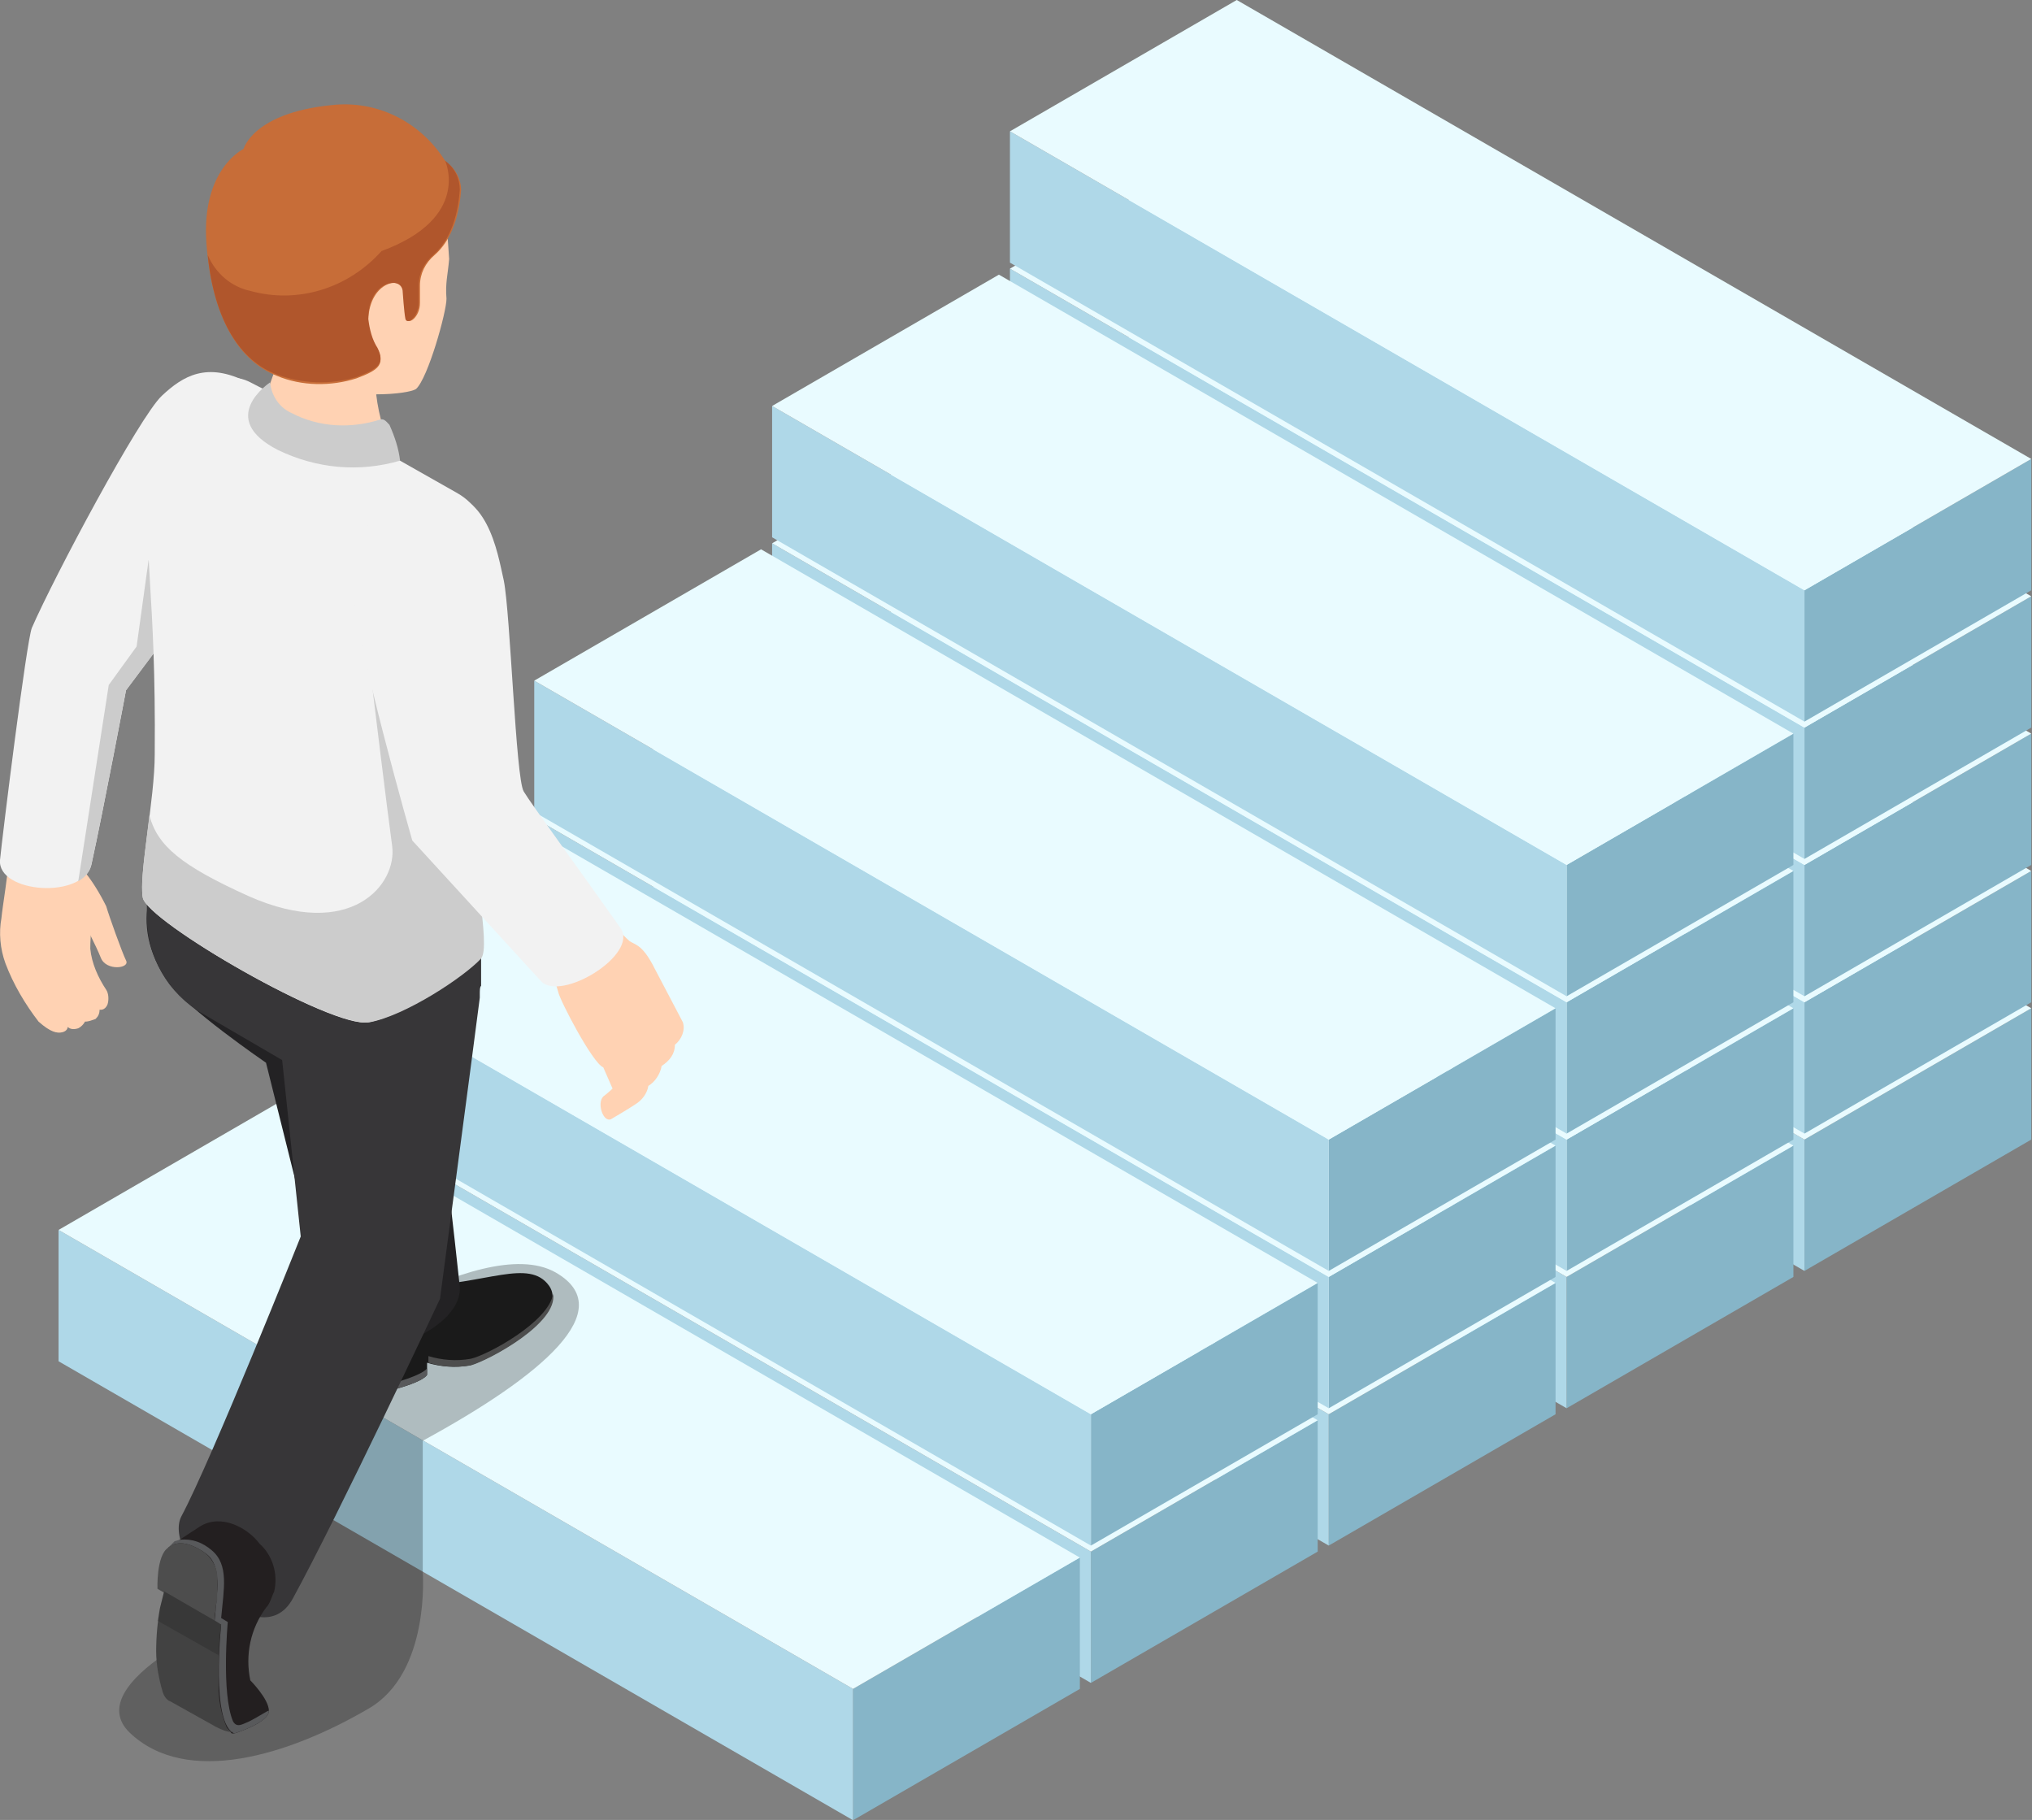 <?xml version="1.0" encoding="utf-8"?>
<!-- Generator: Adobe Illustrator 25.3.1, SVG Export Plug-In . SVG Version: 6.00 Build 0)  -->
<svg version="1.1" id="レイヤー_1" xmlns="http://www.w3.org/2000/svg" xmlns:xlink="http://www.w3.org/1999/xlink" x="0px"
	 y="0px" viewBox="0 0 153.2 137.2" style="enable-background:new 0 0 153.2 137.2;" xml:space="preserve">
<rect x="0" y="0" width="153.2" height="137.2" fill="#808080" stroke="none"/>
<style type="text/css">
	.st0{fill:#86B5C8;}
	.st1{fill:#AFD8E8;}
	.st2{fill:#E9FBFF;}
	.st3{fill:#FFD2B3;}
	.st4{fill:#F2F2F2;}
	.st5{fill:#CCCCCC;}
	.st6{opacity:0.25;enable-background:new    ;}
	.st7{fill:#1A1A1A;}
	.st8{fill:#58595B;}
	.st9{fill:#4D4D4D;}
	.st10{fill:#232224;}
	.st11{fill:#373638;}
	.st12{fill:#231F20;}
	.st13{fill:#424242;}
	.st14{opacity:0.15;enable-background:new    ;}
	.st15{fill:#C76D38;}
	.st16{fill:#B0562C;}
</style>
<g id="グループ_2970" transform="translate(-125.372 -431.904)">
	<g id="グループ_2938" transform="translate(201.516 473.315)">
		<path id="パス_4310" class="st0" d="M59.9,54.4L77,44.5v-9.9l-17.1,9.9V54.4z"/>
		<path id="パス_4311" class="st1" d="M59.9,44.5L0,9.9v9.9l59.9,34.6V44.5z"/>
		<path id="パス_4312" class="st2" d="M77,34.6L17.1,0L0,9.9l59.9,34.6L77,34.6z"/>
	</g>
	<g id="グループ_2939" transform="translate(183.584 483.669)">
		<path id="パス_4313" class="st0" d="M59.9,54.4L77,44.5v-9.9l-17.1,9.9V54.4z"/>
		<path id="パス_4314" class="st1" d="M59.9,44.5L0,9.9v9.9l59.9,34.6V44.5z"/>
		<path id="パス_4315" class="st2" d="M77,34.6L17.1,0L0,9.9l59.9,34.6L77,34.6z"/>
	</g>
	<g id="グループ_2940" transform="translate(165.651 494.022)">
		<path id="パス_4316" class="st0" d="M59.9,54.4L77,44.5v-9.9l-17.1,9.9V54.4z"/>
		<path id="パス_4317" class="st1" d="M59.9,44.5L0,9.9v9.9l59.9,34.6V44.5z"/>
		<path id="パス_4318" class="st2" d="M77,34.6L17.1,0L0,9.9l59.9,34.6L77,34.6z"/>
	</g>
	<g id="グループ_2941" transform="translate(147.719 504.375)">
		<path id="パス_4319" class="st0" d="M59.9,54.4L77,44.5v-9.9l-17.1,9.9V54.4z"/>
		<path id="パス_4320" class="st1" d="M59.9,44.5L0,9.9v9.9l59.9,34.6V44.5z"/>
		<path id="パス_4321" class="st2" d="M77,34.6L17.1,0L0,9.9l59.9,34.6L77,34.6z"/>
	</g>
	<g id="グループ_2942" transform="translate(129.787 514.727)">
		<path id="パス_4322" class="st0" d="M59.9,54.4L77,44.5v-9.9l-17.1,9.9V54.4z"/>
		<path id="パス_4323" class="st1" d="M59.9,44.5L0,9.9v9.9l59.9,34.6V44.5z"/>
		<path id="パス_4324" class="st2" d="M77,34.6L17.1,0L0,9.9l59.9,34.6L77,34.6z"/>
	</g>
	<g id="グループ_2943" transform="translate(201.516 462.963)">
		<path id="パス_4325" class="st0" d="M59.9,54.4L77,44.5v-9.9l-17.1,9.9V54.4z"/>
		<path id="パス_4326" class="st1" d="M59.9,44.5L0,9.9v9.9l59.9,34.6V44.5z"/>
		<path id="パス_4327" class="st2" d="M77,34.6L17.1,0L0,9.9l59.9,34.6L77,34.6z"/>
	</g>
	<g id="グループ_2944" transform="translate(183.584 473.316)">
		<path id="パス_4328" class="st0" d="M59.9,54.4L77,44.5v-9.9l-17.1,9.9V54.4z"/>
		<path id="パス_4329" class="st1" d="M59.9,44.5L0,9.9v9.9l59.9,34.6V44.5z"/>
		<path id="パス_4330" class="st2" d="M77,34.6L17.1,0L0,9.9l59.9,34.6L77,34.6z"/>
	</g>
	<g id="グループ_2945" transform="translate(165.651 483.669)">
		<path id="パス_4331" class="st0" d="M59.9,54.4L77,44.5v-9.9l-17.1,9.9V54.4z"/>
		<path id="パス_4332" class="st1" d="M59.9,44.5L0,9.9v9.9l59.9,34.6V44.5z"/>
		<path id="パス_4333" class="st2" d="M77,34.6L17.1,0L0,9.9l59.9,34.6L77,34.6z"/>
	</g>
	<g id="グループ_2946" transform="translate(147.719 494.022)">
		<path id="パス_4334" class="st0" d="M59.9,54.4L77,44.5v-9.9l-17.1,9.9V54.4z"/>
		<path id="パス_4335" class="st1" d="M59.9,44.5L0,9.9v9.9l59.9,34.6V44.5z"/>
		<path id="パス_4336" class="st2" d="M77,34.6L17.1,0L0,9.9l59.9,34.6L77,34.6z"/>
	</g>
	<g id="グループ_2947" transform="translate(201.516 452.61)">
		<path id="パス_4337" class="st0" d="M59.9,54.4L77,44.5v-9.9l-17.1,9.9V54.4z"/>
		<path id="パス_4338" class="st1" d="M59.9,44.5L0,9.9v9.9l59.9,34.6V44.5z"/>
		<path id="パス_4339" class="st2" d="M77,34.6L17.1,0L0,9.9l59.9,34.6L77,34.6z"/>
	</g>
	<g id="グループ_2948" transform="translate(183.584 462.963)">
		<path id="パス_4340" class="st0" d="M59.9,54.4L77,44.5v-9.9l-17.1,9.9V54.4z"/>
		<path id="パス_4341" class="st1" d="M59.9,44.5L0,9.9v9.9l59.9,34.6V44.5z"/>
		<path id="パス_4342" class="st2" d="M77,34.6L17.1,0L0,9.9l59.9,34.6L77,34.6z"/>
	</g>
	<g id="グループ_2949" transform="translate(165.651 473.316)">
		<path id="パス_4343" class="st0" d="M59.9,54.4L77,44.5v-9.9l-17.1,9.9V54.4z"/>
		<path id="パス_4344" class="st1" d="M59.9,44.5L0,9.9v9.9l59.9,34.6V44.5z"/>
		<path id="パス_4345" class="st2" d="M77,34.6L17.1,0L0,9.9l59.9,34.6L77,34.6z"/>
	</g>
	<g id="グループ_2950" transform="translate(201.516 442.257)">
		<path id="パス_4346" class="st0" d="M59.9,54.4L77,44.5v-9.9l-17.1,9.9V54.4z"/>
		<path id="パス_4347" class="st1" d="M59.9,44.5L0,9.9v9.9l59.9,34.6V44.5z"/>
		<path id="パス_4348" class="st2" d="M77,34.6L17.1,0L0,9.9l59.9,34.6L77,34.6z"/>
	</g>
	<g id="グループ_2951" transform="translate(183.584 452.61)">
		<path id="パス_4349" class="st0" d="M59.9,54.4L77,44.5v-9.9l-17.1,9.9V54.4z"/>
		<path id="パス_4350" class="st1" d="M59.9,44.5L0,9.9v9.9l59.9,34.6V44.5z"/>
		<path id="パス_4351" class="st2" d="M77,34.6L17.1,0L0,9.9l59.9,34.6L77,34.6z"/>
	</g>
	<g id="グループ_2952" transform="translate(201.516 431.904)">
		<path id="パス_4352" class="st0" d="M59.9,54.4L77,44.5v-9.9l-17.1,9.9V54.4z"/>
		<path id="パス_4353" class="st1" d="M59.9,44.5L0,9.9v9.9l59.9,34.6V44.5z"/>
		<path id="パス_4354" class="st2" d="M77,34.6L17.1,0L0,9.9l59.9,34.6L77,34.6z"/>
	</g>
	<g id="グループ_2969" transform="translate(125.372 439.832)">
		<g id="グループ_2956" transform="translate(0 20.11)">
			<g id="グループ_2955">
				<g id="グループ_2953" transform="translate(0.007 34.379)">
					<path id="パス_4355" class="st3" d="M0.7,2C0.6,3.5,0.2,5.8,0.1,6.8C-0.1,7.9,0,9.1,0.4,10.2c0.6,1.6,1.5,3.1,2.5,4.4
						c0.9,0.8,1.4,0.9,1.8,0.8S5.1,15,5.1,15c0.2,0.2,0.5,0.2,0.8,0.1c0.2-0.1,0.4-0.3,0.5-0.5c0.3,0,0.5-0.1,0.8-0.2
						c0.2-0.2,0.3-0.4,0.3-0.7c0,0,0.4,0.1,0.6-0.4C8.2,13,8.2,12.5,8,12.2c-0.6-0.9-1.1-2-1.2-3.1c0-1.1,0.2-2.5,0.1-3.5
						c-0.1-1-0.3-2-0.8-2.9C5.7,2.1,6.2,0,3.8,0S0.8,0.8,0.7,2z"/>
					<path id="パス_4357" class="st3" d="M6.2,3.1C6.9,3.9,7.5,4.9,8,5.9C8.2,6.6,9.2,9.4,9.5,10S8,10.8,7.6,9.8
						c-0.4-1-1.2-2.5-1.2-2.5C4.5,7.3,3,5.9,2.8,4L6.2,3.1z"/>
				</g>
				<g id="グループ_2954">
					<path id="パス_4358" class="st4" d="M12.2,1.8c-1.7,1.6-8.1,13.6-9.8,17.5C2,20.3,0.2,34.8,0,36.8c-0.2,2.5,6.3,3,6.9,0.3
						C7.8,33,9.5,24,9.5,24s8.6-11.5,10-13.5c1.3-1.9,2-8.3-0.8-9.7C15.6-0.8,13.8,0.3,12.2,1.8z"/>
				</g>
			</g>
			<path id="パス_4359" class="st5" d="M20.6,6.6c-0.1,1.3-0.4,2.6-1.1,3.8C18.2,12.5,9.5,24,9.5,24S7.8,33,6.9,37.1
				c-0.1,0.6-0.5,1-1,1.3l2.3-14.8l2.1-2.9l0.9-6.5L20.6,6.6z"/>
		</g>
		<g id="グループ_2961" transform="translate(8.973 54.489)">
			<path id="パス_4360" class="st6" d="M32.9,33.5c-5.7-3.2-19.8,7-19.8,7v9.9c0,0,1.9,6.9-1,7.8C8,59.4-3,64.5,0.8,68.2
				c4.3,4.1,12,1.7,18-1.8c4.7-2.7,4.1-10.3,4.1-10.3l0-9.9C31.9,41.3,37.8,36.3,32.9,33.5z"/>
			<g id="グループ_2958" transform="translate(2.082)">
				<g id="グループ_2957" transform="translate(14.044 33.517)">
					<path id="パス_4361" class="st7" d="M0.1,3.3c0,0,0,2.8-0.1,3.5s3.2,2.4,4.3,2.1C7,8.2,7.1,7.7,7.1,7.7l0-0.9
						c1,0.3,2.1,0.4,3.2,0.2c1.5-0.4,7.6-3.7,6-6c-1.5-2.1-4.8-0.1-9.9,0C1.7,1,0.6,2,0.1,3.3z"/>
					<path id="パス_4362" class="st8" d="M7.1,7.2C7.1,7.3,6.6,7.8,4.3,8.4c-1,0.2-3.9-1.2-4.3-2c0,0,0,0,0,0.1c0,0.1,0,0.1,0,0.2
						c0,0,0,0.1,0,0.1c-0.1,0.7,3.2,2.4,4.3,2.1C7,8.2,7.1,7.7,7.1,7.7L7.1,7.2z"/>
					<path id="パス_4363" class="st9" d="M7.2,6.3c1,0.3,2.1,0.4,3.2,0.2c1.3-0.3,5.9-2.8,6.2-4.9c0.4,2.2-4.8,5-6.2,5.4
						C9.3,7.2,8.2,7.1,7.2,6.8V6.3z"/>
				</g>
				<path id="パス_4364" class="st10" d="M15.1,4.9l5.9,7.5c0,0,1.7,13.6,2.6,22.1c0.4,3.7-8.7,6.7-9.5,3.4C12.8,33,9,17.7,9,17.7
					s-6-4.1-7.4-6.1C-4.5,2.8,8.3-5.6,15.1,4.9z"/>
			</g>
			<path class="st11" d="M27.3,11.9c0-0.2,0-0.5,0-0.7V6.6L10.4-3.1L2.1,1.8v4.9c0,3,1.6,5.8,4.2,7.3l6,3.5l1.4,13.3
				c0,0-6.7,16.8-9,21.1c-1.5,2.9,5.9,10.8,8.4,6.2c3.5-6.4,11.1-22.6,11.1-22.6s2.4-18,3-22.7c0-0.1,0-0.2,0-0.2
				C27.2,12.2,27.2,12,27.3,11.9z"/>
			<g id="グループ_2959" transform="translate(0 47.063)">
				<path id="パス_4366" class="st12" d="M11.1,11.7c-1.2,1.6-1.6,3.6-1.2,5.5c0,0,1.4,1.4,1.4,2.3s-2.6,1.7-2.6,1.7l-0.2,0
					l-4.7-5.1L4,10.5L3.7,7.2c0,0,1-0.7,2.4-1.6c1.6-1,3.6,0.1,4.5,1.3c1,0.9,1.4,2.3,1.1,3.6C11.5,10.9,11.4,11.4,11.1,11.7z"/>
				<path id="パス_4367" class="st8" d="M3.7,7.2c0.6-0.5,1.5-0.5,2.8,0.4c1.3,0.9,0.9,2.9,0.7,5.2L7.7,13c0,0-0.8,7.5,1,8.2
					c0,0,2.6-0.8,2.6-1.7c0-0.1-0.7,0.4-1.5,0.8c-0.5,0.2-0.9,0.5-1.2,0c-0.9-2.1-0.4-7.5-0.4-7.5l-0.5-0.3C7.9,10.3,8.3,8.5,7,7.4
					C6.3,6.8,5.5,6.5,4.6,6.6c-0.1,0-0.3,0.1-0.4,0.1C3.9,7,3.7,7.2,3.7,7.2L3.7,7.2z"/>
				<path id="パス_4368" class="st9" d="M7.2,12.8L7.2,12.8c0-0.3,0-0.6,0.1-0.9c0-0.2,0-0.5,0.1-0.7c0-0.3,0-0.5,0-0.8
					s0-0.5,0-0.7c0.1-0.8-0.3-1.6-0.9-2.1l0,0C5.2,6.7,4.3,6.7,3.7,7.2l0,0c-0.9,0.6-0.8,3.1-0.8,3.1l0,0l4.5,2.6L7.2,12.8z"/>
				<path id="パス_4369" class="st13" d="M8.1,20.7c-0.4-1-0.6-2-0.6-3.1c0-0.1,0-0.2,0-0.4c0-1.4,0-2.8,0.2-4.2l-0.3-0.2
					l-4.5-2.6l0.5,0.3l-0.3,1.2c-0.2,1.1-0.3,2.2-0.3,3.3c0,1,0.2,2.1,0.5,3.1c0.1,0.3,0.3,0.6,0.6,0.7l3.4,1.9
					c0.4,0.2,0.8,0.4,1.3,0.4c0,0,0,0,0.1,0C8.4,21.1,8.2,20.9,8.1,20.7z"/>
				<path id="パス_4370" class="st14" d="M7.7,13l-0.3-0.2l-4.5-2.6l0.5,0.3l-0.3,1.2c-0.1,0.3-0.1,0.7-0.2,1l4.6,2.6
					C7.6,14.1,7.7,13,7.7,13z"/>
			</g>
		</g>
		<g id="グループ_2967" transform="translate(10.665 0)">
			<g id="グループ_2964" transform="translate(0 20.539)">
				<g id="グループ_2963" transform="translate(0.001)">
					<path id="パス_4373" class="st4" d="M0.5,5.4c0.1-2.9,4.7-6.5,7.6-5.1c1.9,1,5.4,2.6,7.5,3.8c1.5,0.8,6.1,3.4,8.2,4.6
						c3,1.7,2.8,5.8,2.4,8.7c-1.6,12-1.5,12.6-1.5,15.5s1.6,10,0.8,10.9c-1.3,1.4-5.7,4.3-8.4,4.8C14.4,49.1,0.4,41,0.1,39.2
						S1,31.8,1,28.4C1.1,15.9,0.1,13.8,0.5,5.4z"/>
				</g>
				<path id="パス_4374" class="st5" d="M26.3,17.4c-1.6,12-1.5,12.6-1.5,15.5s1.6,10,0.8,10.9c-1.3,1.4-5.7,4.3-8.4,4.8
					C14.4,49.1,0.4,41,0.1,39.2c-0.2-1.1,0.2-3.6,0.5-6.2c0.6,2.3,2.4,3.8,7.5,6.1c7.7,3.4,11.2-0.9,10.8-3.8s-1.5-12-1.5-12
					l9.1-7.7C26.4,16.2,26.3,16.9,26.3,17.4z"/>
			</g>
			<g id="グループ_2966" transform="translate(4.898)">
				<g id="グループ_2965">
					<path class="st3" d="M18.3,11.6c-0.1-1.5-0.2-2.9-0.4-4.4c-0.3-3-2.4-5.5-5.3-6.5C9.9,0.1,7.3-0.2,3.5,3.1
						C-0.7,6.6,0,13.3,2.8,17.7c0.6,0.9,1.4,1.6,2.4,2.2C5,20.4,4.8,21,4.6,21.6C4.1,23.3,3,23.8,6,25.7c3,1.9,8.4,1.1,8.4,1.1
						c-0.9-1.6-1.4-3.3-1.6-5c1.5,0,2.7-0.2,3-0.4c0.9-0.8,2.3-5.8,2.3-6.8C18,13.4,18.2,12.8,18.3,11.6z"/>
					<path id="パス_4379" class="st15" d="M14.9,14.1c0,0,0.1,1.5,0.2,2s1-0.1,1-1.2c0-0.4,0-0.8,0-1.3c0-0.9,0.4-1.7,1.1-2.3
						c0.8-0.7,1.8-2.1,2-4.9c0-0.8-0.4-1.6-1.1-2.1c0,0-0.1-0.1-0.1-0.1C16.1,1.2,12.8-0.4,9.4,0C3.5,0.6,2.8,3.3,2.8,3.3
						S-0.4,4.8,0,10.4c0.4,5.7,2.5,8.9,5.3,10c1.9,0.8,4.1,0.8,6,0.2c1.6-0.6,2.2-1,1.6-2.2c-0.4-0.7-0.7-1.4-0.7-2.2
						C12.3,13.2,14.9,12.8,14.9,14.1z"/>
					<path id="パス_4380" class="st16" d="M19.1,6.4c-0.2,2.8-1.2,4.2-2,4.9c-0.7,0.6-1.1,1.4-1.1,2.3c0,0.4,0,0.9,0,1.3
						c0,1.1-0.9,1.7-1,1.2s-0.2-2-0.2-2c0-1.3-2.6-0.9-2.6,2c0.1,0.8,0.3,1.6,0.7,2.2c0.6,1.2,0,1.6-1.6,2.2c-2,0.6-4.1,0.5-6-0.2
						c-2.7-1-4.7-4-5.2-9c0.6,1.4,1.8,2.4,3.2,2.7c3.6,1,7.4-0.2,9.9-3C20,8.5,18,4.2,18,4.2C18.7,4.7,19.1,5.5,19.1,6.4z"/>
				</g>
				<path id="パス_4377" class="st5" d="M14.6,26.8c-3.1,0.9-6.3,0.6-9.2-0.8c-4.7-2.4-0.6-5.1-0.6-5.1l0,0c0.1,1,0.7,1.9,1.6,2.3
					c2.1,1.1,4.5,1.2,6.7,0.5h0c0.3-0.1,0.5,0.2,0.7,0.4C14.2,25,14.5,25.9,14.6,26.8z"/>
			</g>
		</g>
		<g id="グループ_2968" transform="translate(26.683 29.136)">
			<path id="パス_4381" class="st3" d="M18.8,31.5c0.6,0.9,1.2,1.7,2,2.4c0.5,0.3,1,0.3,1.9,2.1l2.1,4c0.2,0.6-0.1,1.3-0.6,1.7
				c0,0.7-0.4,1.2-1,1.6c-0.1,0.6-0.5,1.2-1,1.5c-0.1,0.6-0.5,1.1-1,1.4c-0.6,0.4-1.3,0.8-1.8,1.1c-0.6,0.3-1.1-1.2-0.6-1.7
				c0.4-0.3,0.7-0.6,0.7-0.6l-0.7-1.6c-0.8-0.3-3.3-5.1-3.4-5.7c-0.2-0.7-0.4-1.3-0.7-1.9C13.2,33.2,17.6,29.8,18.8,31.5z"/>
			<path id="パス_4382" class="st4" d="M0,7.5c0,3.4,4.4,18.8,4.4,18.8s7.7,8.4,9.7,10.6c1.5,1.6,7.4-2,6-4
				c-3.1-4.4-6.7-9.3-7.3-10.3S11.8,9.2,11.3,6.7C10.8,4.5,10.1-0.2,6,0C1.5,0.2,0,3.1,0,7.5z"/>
		</g>
	</g>
</g>
</svg>
